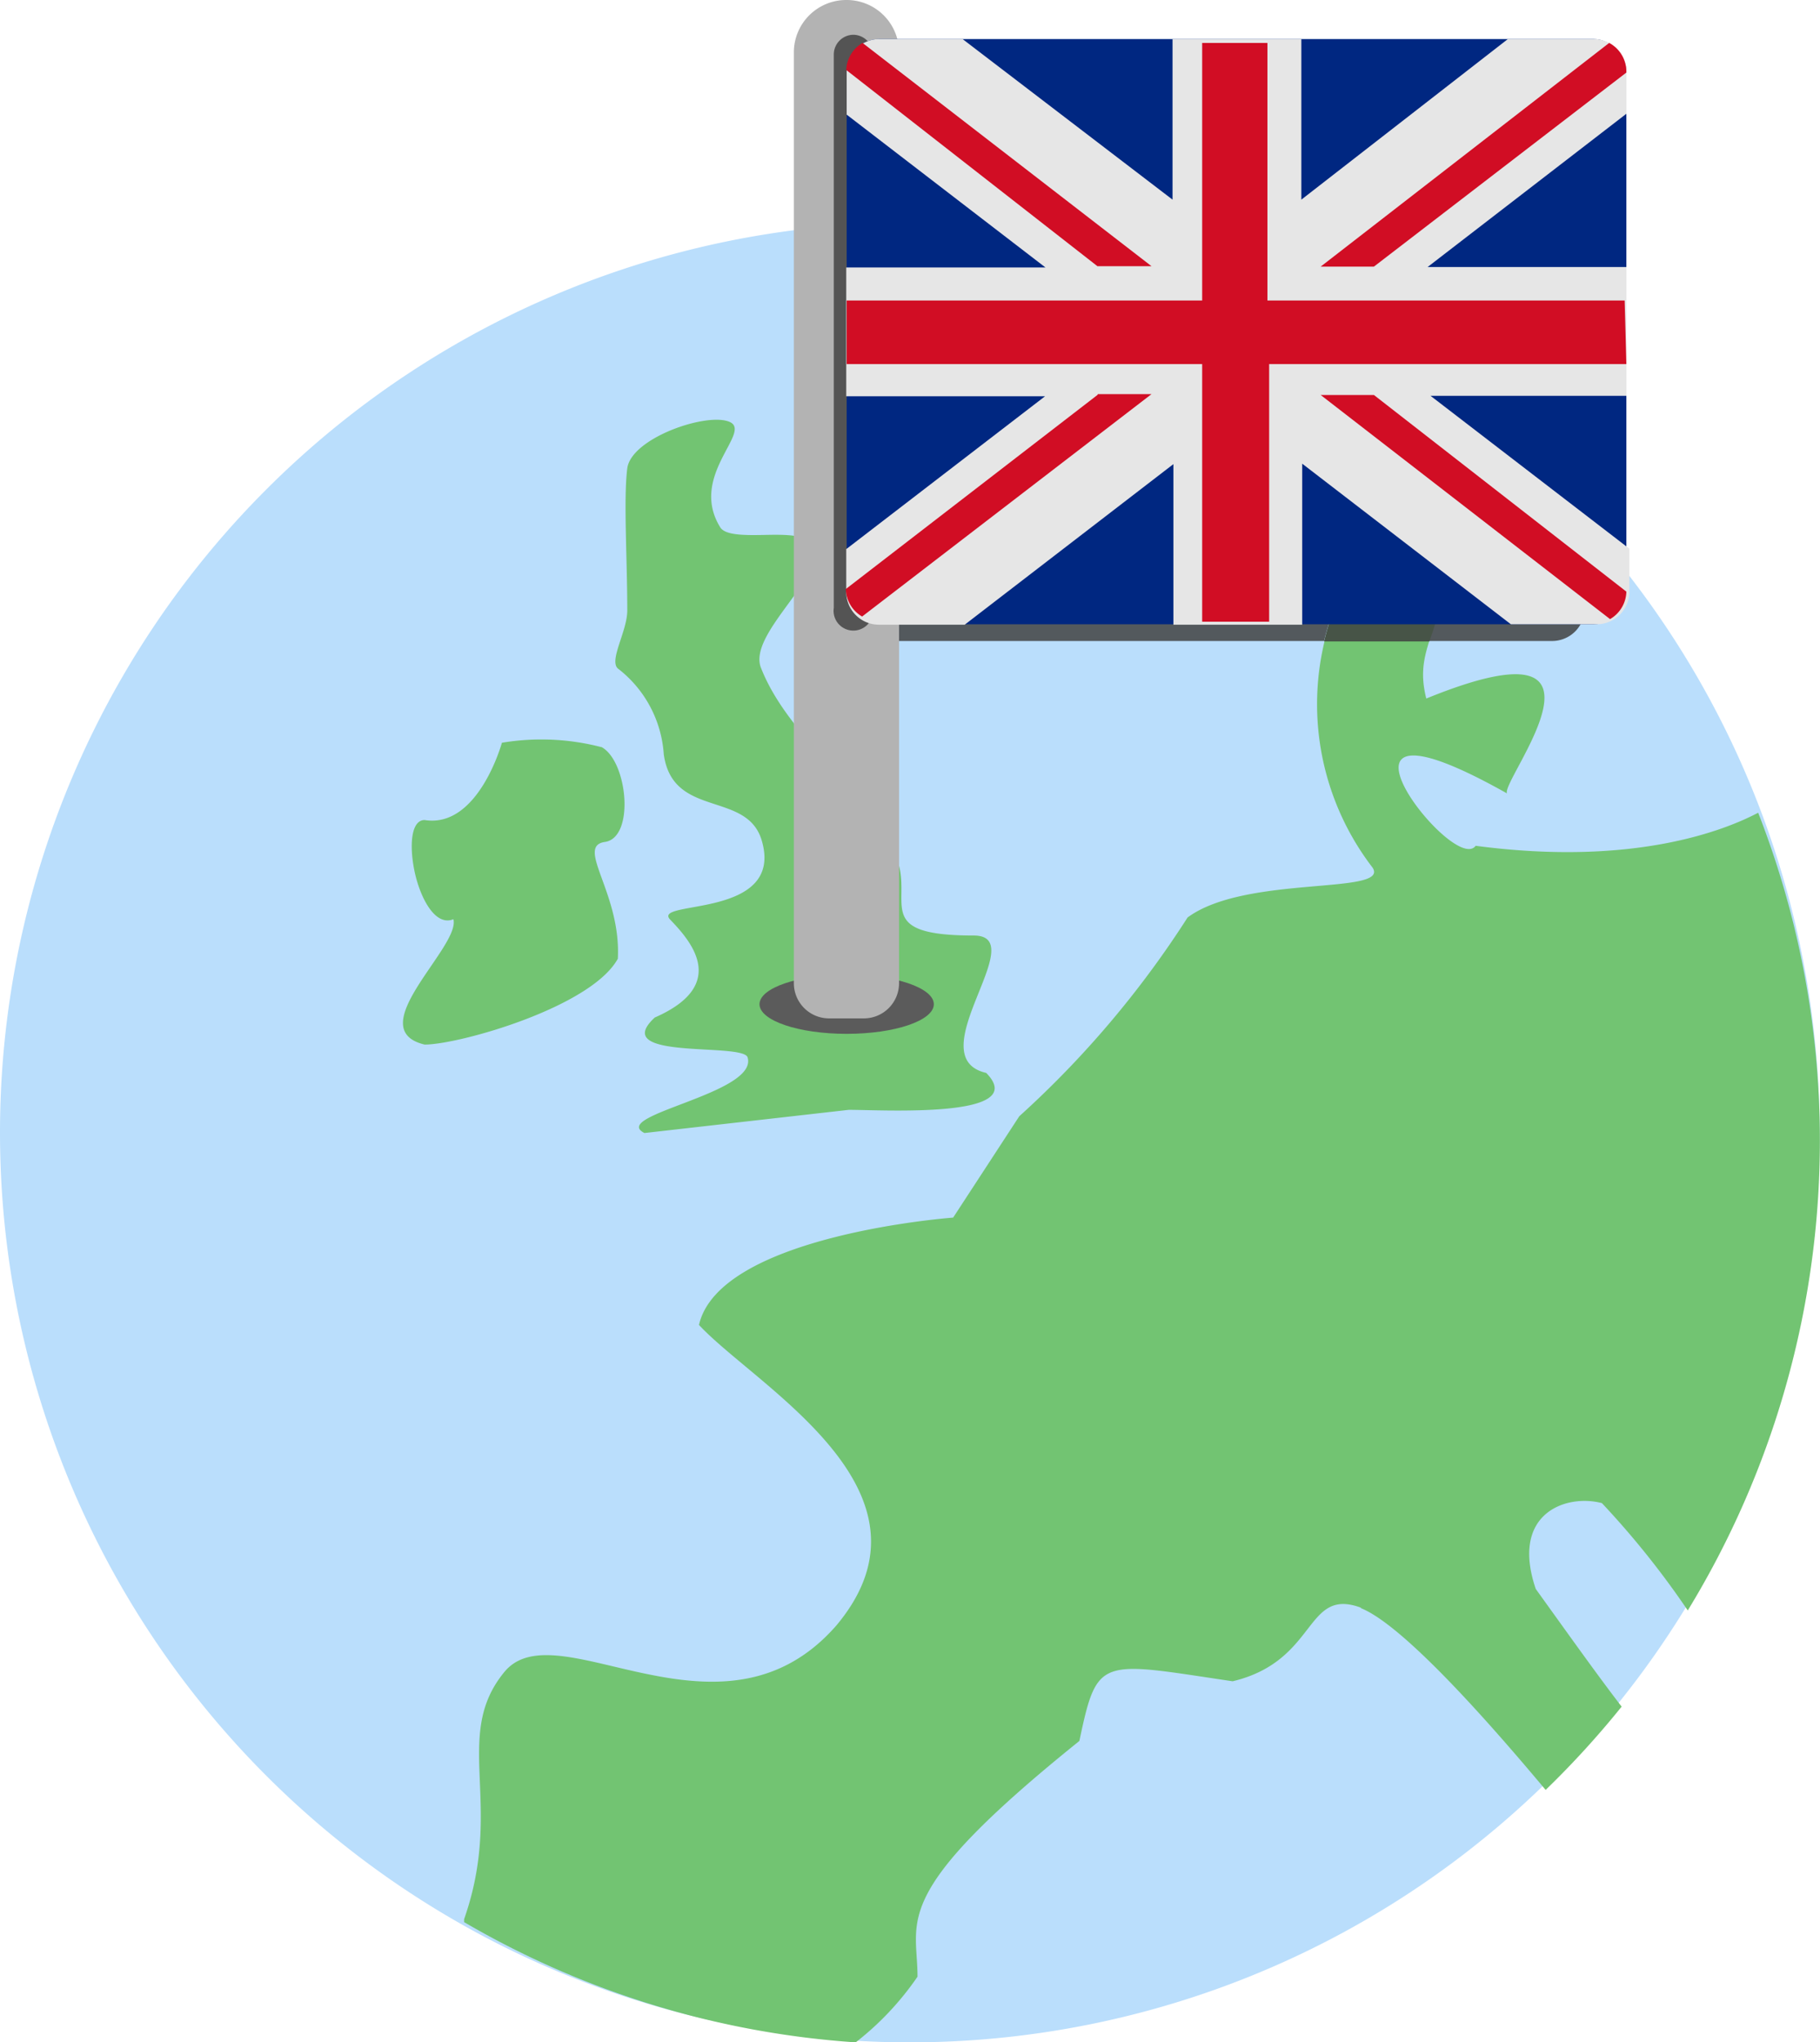 <svg id="globeukflag" xmlns="http://www.w3.org/2000/svg" viewBox="0 0 42.39 47.57"><title>icon-globeflag</title><path id="world" d="M21.19,5.19A21.19,21.19,0,1,1,0,26.38,21.19,21.19,0,0,1,21.19,5.19" transform="translate(0 0)" fill="#badefc"/><path id="land" d="M31.71,37.45c-1.33-.5-1,1.23-3,1.71-3.1-.46-3.15-.6-3.57,1.39-4.45,3.58-3.77,4.15-3.77,5.49a6.8,6.8,0,0,1-1.44,1.53,20.87,20.87,0,0,1-9.12-2.8V44.7c.94-2.68-.29-4.27.94-5.76.53-.64,1.54-.36,2.73-.08,1.58.37,3.48.74,5-1,2.62-3.13-1.86-5.56-3.2-7,.48-2.1,5.92-2.5,5.92-2.5L23.74,26a22.84,22.84,0,0,0,3.92-4.63c1.35-1,4.72-.52,4.31-1.16a6.25,6.25,0,0,1-.67-6.53c.92-.41,1.25-1.09,2.3-1.1.17,2.14-.71,2.39-.38,3.69,4.91-2,1.72,1.92,1.88,2.21-2.86-1.61-2.81-.7-2.16.22.46.65,1.21,1.3,1.43,1,3.7.49,5.82-.37,6.58-.77a21,21,0,0,1-1.64,18.58,20.07,20.07,0,0,0-2-2.5c-.84-.22-2.14.24-1.54,2,.72,1,1.43,2,2,2.74A21.13,21.13,0,0,1,36,41.69c-.84-1-3.22-3.82-4.32-4.24M19.77,25.85c.8,0,4.25.21,3.2-.86-1.6-.37,1.09-3.2-.29-3.2-2.44,0-1.36-.81-1.82-1.86-.69-1.56-2.49-2.74-3.13-4.36-.35-.8,1.59-2.2,1.19-2.88-.15-.25-.65-.24-1.14-.23s-.88,0-1-.17c-.75-1.2.74-2.22.22-2.46s-2.3.37-2.39,1.08,0,2.1,0,3.31c0,.48-.43,1.16-.22,1.35a2.75,2.75,0,0,1,1.07,2c.21,1.5,1.93.84,2.28,2,.55,1.85-2.58,1.38-2.13,1.85s1.4,1.51-.36,2.28c-1.08,1,2,.58,2.16.92.28.85-3.23,1.35-2.4,1.77l4.76-.54M14,17.4a5.57,5.57,0,0,0-2.31-.1s-.55,2-1.8,1.8c-.31,0-.36.57-.24,1.17s.47,1.32.91,1.14c.17.64-2.17,2.56-.67,2.92.8,0,3.88-.87,4.5-2,.08-1.53-1-2.62-.3-2.72s.53-1.88-.08-2.21h0" transform="translate(0 0)" fill="#72c472"/><ellipse id="shadow" cx="19.72" cy="23.39" rx="2.03" ry="0.69" fill="#5b5b5b"/><path id="shadow-2" data-name="shadow" d="M21.19,5.19a21.4,21.4,0,0,0-2.47.14v7.2a.38.38,0,0,1,.2.15c.13.22,0,.53-.2.86v.63a.76.76,0,0,0,.76.76H30.84a5.92,5.92,0,0,1,.46-1.27c.92-.41,1.25-1.09,2.3-1.1a5.25,5.25,0,0,1-.32,2.37h2.87a.76.76,0,0,0,.76-.76v-2a21.14,21.14,0,0,0-15.72-7" transform="translate(0 0)" fill="#53595d"/><path id="shadow-3" data-name="shadow" d="M33.6,12.57c-1.05,0-1.38.69-2.3,1.1a5.92,5.92,0,0,0-.46,1.27h2.45a5.25,5.25,0,0,0,.32-2.37m-14.88,0v1c.21-.33.33-.63.2-.86a.38.38,0,0,0-.2-.15" transform="translate(0 0)" fill="#475447"/><path id="mast" d="M19.72,0h0a1.22,1.22,0,0,1,1.22,1.22V22.9a.82.82,0,0,1-.82.82h-.81a.82.82,0,0,1-.82-.82V1.22A1.22,1.22,0,0,1,19.71,0Z" transform="translate(0 0)" fill="#b3b3b3"/><path id="mastholder" d="M19.88.81h0a.46.46,0,0,1,.45.46V14.16a.46.46,0,1,1-.91,0V1.27A.46.46,0,0,1,19.88.81Z" transform="translate(0 0)" fill="#545454"/><rect id="flag" x="19.72" y="0.91" width="18.16" height="13.63" rx="0.76" ry="0.76" fill="#002781"/><path id="flaglines" d="M37.88,1.67a.76.76,0,0,0-.76-.76h-2L30.31,4.65V.91h-3V4.65L22.42.91H20.48a.76.76,0,0,0-.76.76v1l4.63,3.56H19.71v3h4.63l-4.63,3.56v1a.76.76,0,0,0,.76.76h2l4.86-3.74v3.74h3V10.8l4.86,3.74h2a.76.76,0,0,0,.76-.76v-1L33.32,9.22h4.56v-3H33.25l4.63-3.57Z" transform="translate(0 0)" fill="#e6e6e6"/><path id="stgeorge" d="M37.88,8.48H29.56v6H28v-6H19.72V7H28v-6h1.52V7h8.32Zm0-6.79L32,6.21H30.76L37.48,1A.76.76,0,0,1,37.88,1.69Zm0,12.09a.76.76,0,0,1-.38.64L30.76,9.2H32ZM25.57,9.18h1.25l-6.74,5.18a.76.76,0,0,1-.38-.64L25.56,9.2ZM19.71,1.63A.76.76,0,0,1,20.09,1L26.82,6.2H25.56Z" transform="translate(0 0)" fill="#d10d24"/></svg>